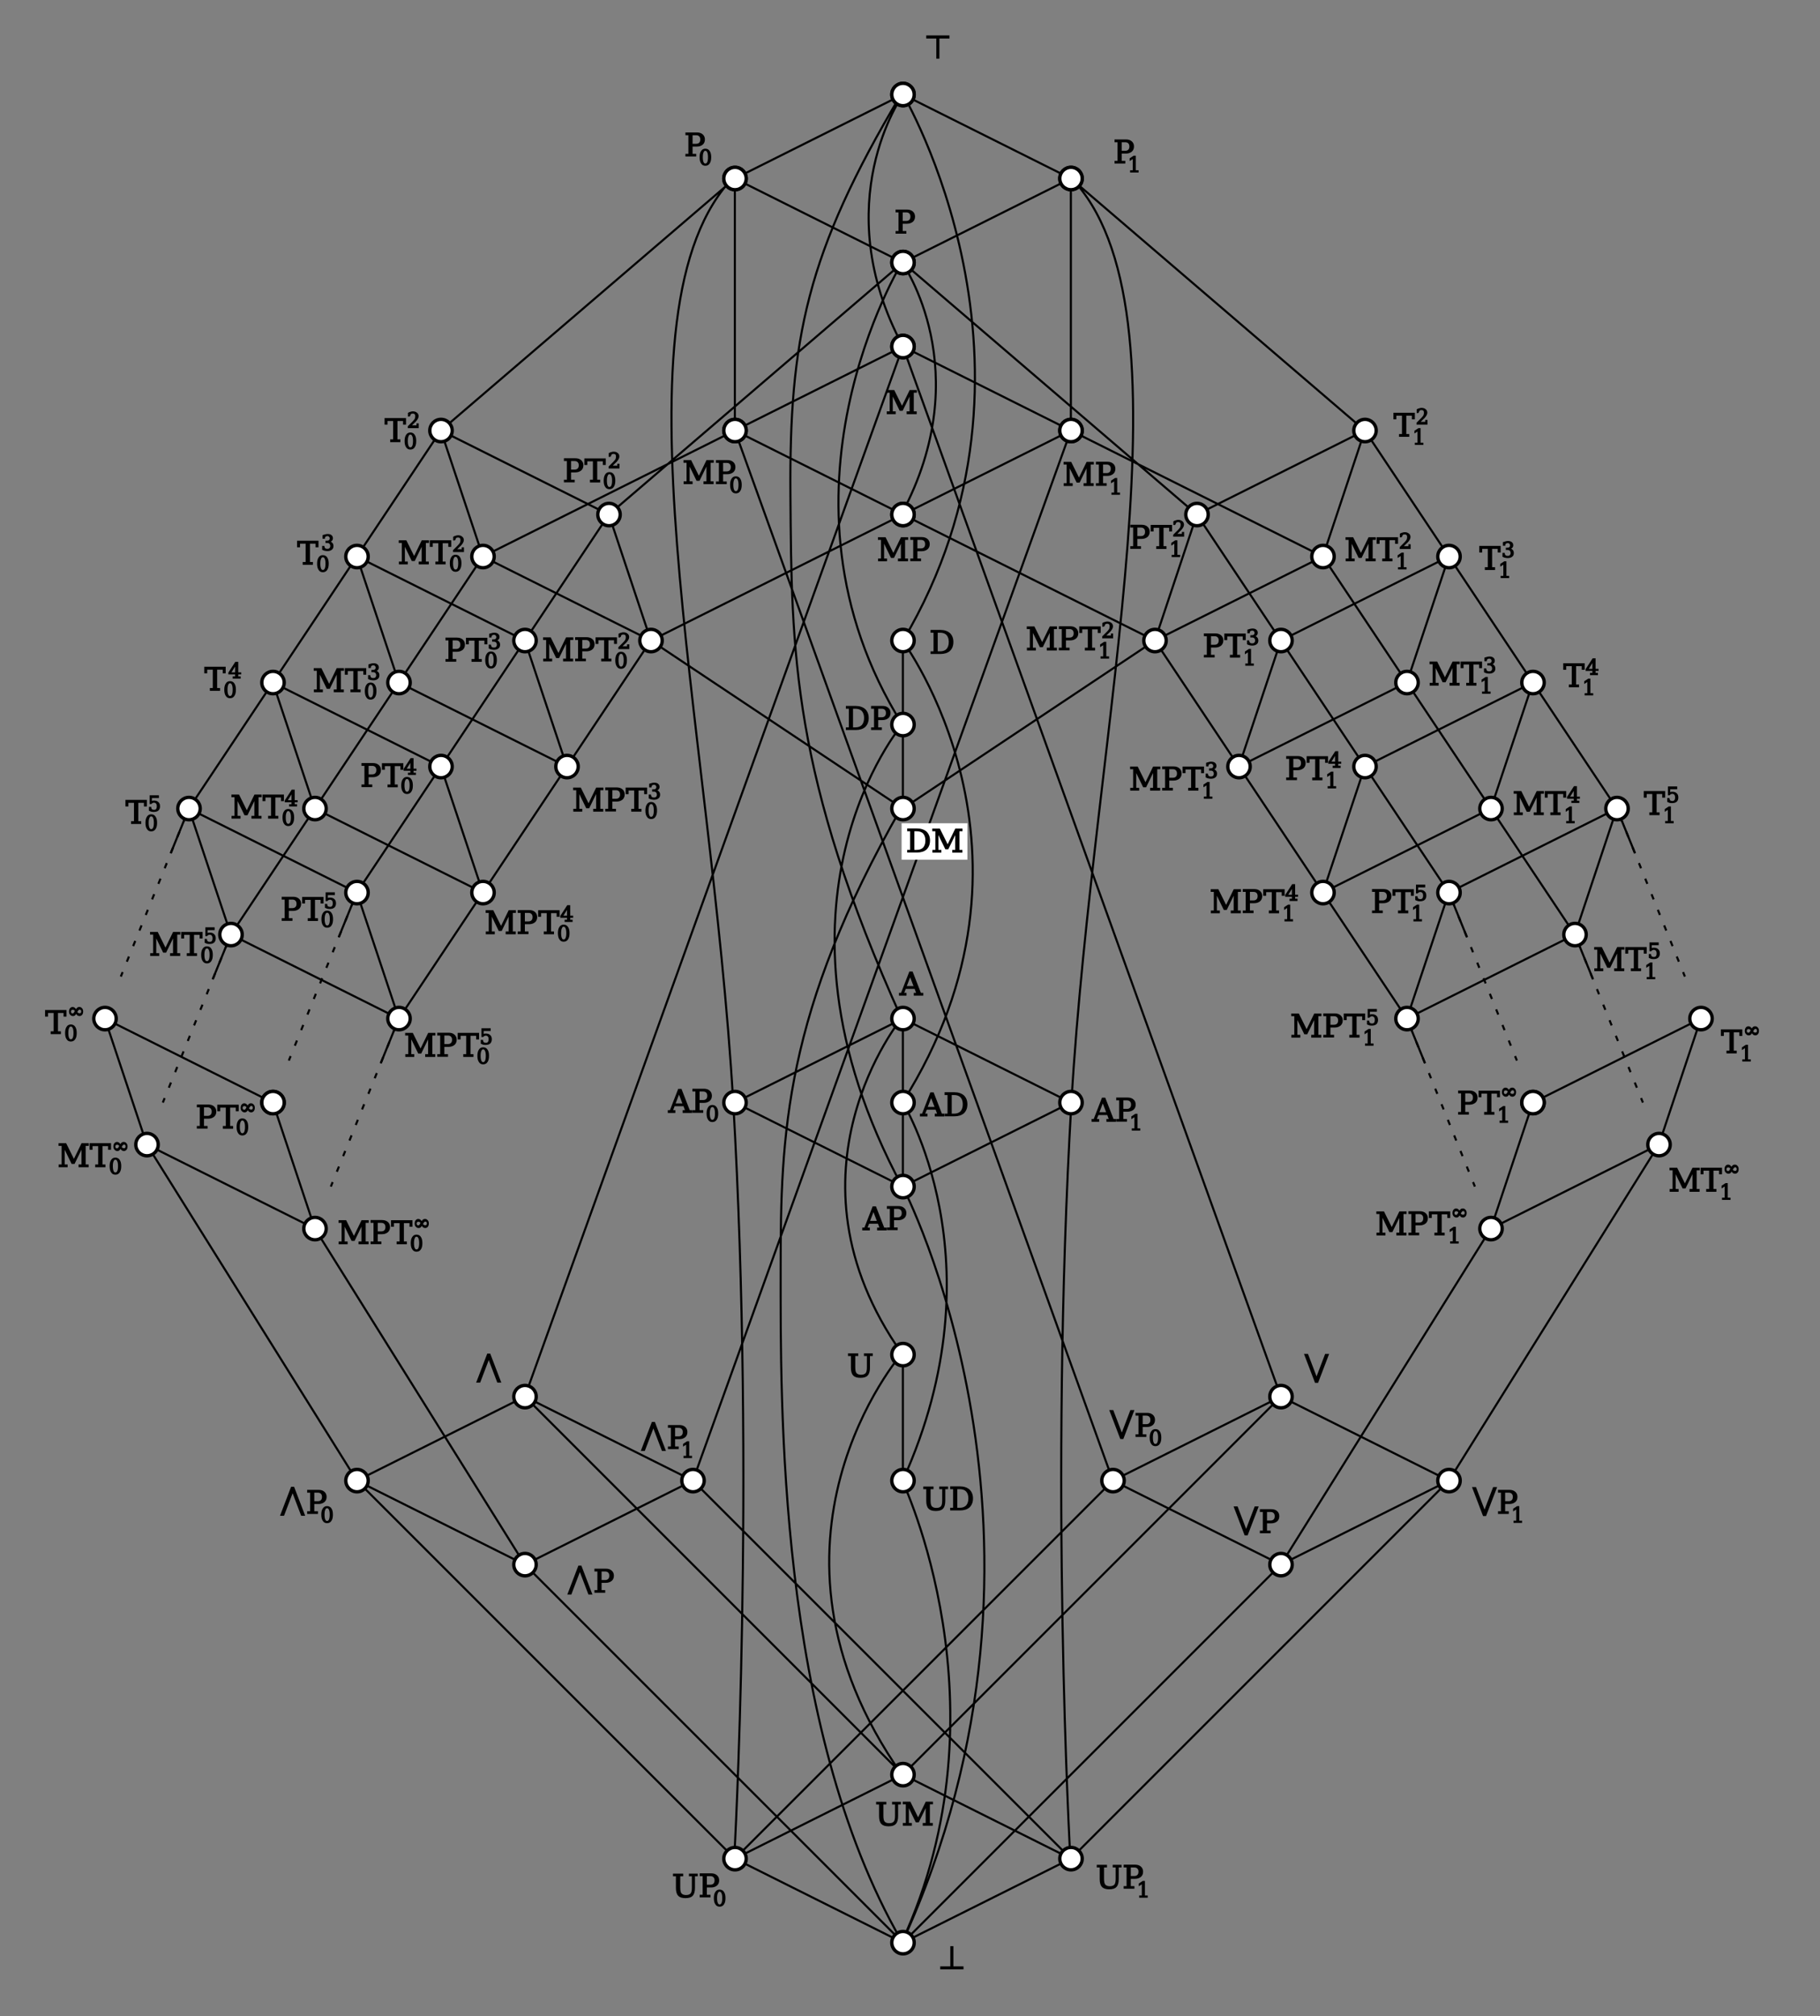 <?xml version="1.0" standalone="no"?>
<svg     version="1.0"
	 xmlns="http://www.w3.org/2000/svg"
	 xmlns:xlink="http://www.w3.org/1999/xlink"
	 width="650" height="720" viewBox="-600 0 13000 14400" overflow="scroll">
<rect x="-600" y="0" width="13000" height="14400" fill="#808080" stroke="none"/>
<title>Post's lattice</title>
<desc>Hasse diagram of Post's lattice of Boolean clones</desc>
<defs>
	<path id="A" d="M0,0 h60 l-30,-78 z m-46,60 v-12 h14 l59,-152 h18 l59,152 h16 v12 h-60 v-12 h18 l-13,-36 h-69 l-14,36 h18 v12 z"/>
	<path id="P" d="M0,0 h29 c11,0 19,-3 25,-9 c6,-6 9,-14 9,-26 c0,-11 -3,-19 -9,-25 c-6,-6 -14,-9 -25,-9 h-29 z m-43,83 v-11 h21 v-141 h-21 v-12 h78 c16,0 29,4 39,13 c9,8 14,19 14,33 c0,15 -5,26 -14,34 c-10,8 -23,13 -39,13 h-35 v60 h26 v11 z"/>
	<path id="M" d="M0,0 v-12 h21 v-141 h-22 v-11 h48 l58,117 l57,-117 h45 v11 h-22 v141 h21 v12 h-64 v-12 h21 v-127 l-56,115 h-16 l-56,-115 v127 h21 v12 z"/>
	<path id="D" d="M0,0 h21 C42,0 58,-6 70,-18 C81,-31 87,-48 87,-71 C87,-93 81,-111 70,-123 C59,-135 42,-141 21,-141 h-21 z M-43,0 h21 v-141 h-21 v-12 h65 C51,-153 73,-145 89,-131 C104,-116 112,-96 112,-71 C112,-45 104,-25 89,-10 C73,4 51,11 22,11 h-65 z"/>
	<path id="U" d="M0,0 h-21 v-11 h65 v11 h-21 v85 C23,106 26,121 33,129 C40,137 52,142 68,142 C85,142 97,137 104,129 C111,121 114,106 114,85 v-85 h-21 v-11 h55 v11 h-20 v87 C128,112 123,130 113,140 C104,151 87,156 64,156 C41,156 25,151 15,140 C5,130 0,112 0,87 z"/>
	<path id="V" d="M-8,-32 l64,168 l64,-168 h20 l-76,199 h-16 l-76,-199 z"/>
	<path id="E" d="M8,24 l-64,-168 l-64,168 h-20 l76,-199 h16 l76,199 z"/>
	<path id="T" d="M0,0 v-12 h21 v-139 h-48 v26 h-13 v-39 h145 v39 h-13 v-26 h-48 v139 h21 v12 z"/>
	<path id="sub0" d="M0,0 C8,0 13,-4 17,-12 C21,-20 23,-33 23,-49 C23,-66 21,-78 17,-86 C13,-95 8,-99 0,-99 C-7,-99 -13,-95 -16,-86 C-20,-78 -22,-66 -22,-49 C-22,-33 -20,-20 -16,-12 C-13,-4 -7,0 0,0 M0,8 C-12,8 -21,3 -27,-7 C-34,-17 -37,-31 -37,-49 C-37,-67 -34,-81 -27,-91 C-21,-101 -12,-106 0,-106 C12,-106 22,-101 28,-91 C35,-81 38,-67 38,-49 C38,-31 35,-17 28,-7 C22,3 12,8 0,8"/>
	<path id="sub1" d="M0,0 v-8 h19 v-91 l-22,14 v-10 l26,-17 h10 v104 h20 v8 z"/>
	<path id="sup2" d="M0,0 h-8 v-20 C-3,-23 2,-25 7,-26 C13,-28 18,-29 23,-29 C34,-29 43,-26 50,-20 C57,-15 60,-7 60,2 C60,13 52,26 38,41 C36,42 35,43 35,43 L7,71 h46 v-14 h8 v26 h-70 v-8 L24,42 C31,34 37,28 40,22 C43,15 44,9 44,2 C44,-5 43,-11 39,-15 C35,-19 30,-21 23,-21 C16,-21 10,-20 7,-16 C3,-13 1,-7 0,0"/>
	<path id="sup3" d="M0,0 C6,-2 12,-4 17,-5 C22,-6 27,-7 32,-7 C42,-7 51,-5 57,0 C63,5 66,11 66,19 C66,26 64,31 59,36 C55,40 49,43 42,45 C51,46 58,49 63,55 C68,60 70,67 70,75 C70,85 67,93 60,98 C53,104 43,107 30,107 C24,107 19,106 13,105 C8,104 3,102 -3,99 v-21 h8 C6,85 8,90 13,94 C17,98 23,99 30,99 C38,99 44,97 48,93 C52,89 55,83 55,75 C55,66 52,60 48,56 C44,51 37,49 28,49 h-7 v-8 h4 C34,41 40,40 44,36 C49,33 51,27 51,20 C51,14 49,9 45,6 C42,2 37,0 30,0 C24,0 19,2 15,5 C11,8 9,13 9,19 h-9 z"/>
	<path id="sup4" d="M-37,0 h37 v-59 z M32,37 h-49 v-8 h17 v-22 h-48 v-8 l48,-74 h15 v75 h21 v7 h-21 v22 h17 z"/>
	<path id="sup5" d="M0,0 v12 h-50 v31 C-48,42 -45,40 -41,39 C-38,38 -34,38 -30,38 C-18,38 -9,41 -2,48 C5,54 8,63 8,75 C8,86 5,95 -2,102 C-9,108 -19,111 -31,111 C-36,111 -41,111 -47,110 C-52,108 -57,107 -63,104 v-21 h8 C-54,90 -52,95 -48,99 C-44,102 -38,104 -31,104 C-23,104 -18,102 -13,97 C-9,91 -7,84 -7,75 C-7,65 -9,58 -13,53 C-18,48 -23,45 -31,45 C-36,45 -39,46 -43,48 C-46,49 -49,52 -52,55 h-6 v-55 z"/>
	<path id="supinfty" d="M0,0 C2,5 5,8 9,10 C12,12 15,13 20,13 C24,13 29,12 32,9 C35,5 36,1 36,-4 C36,-9 35,-13 32,-16 C29,-20 26,-21 21,-21 C17,-21 14,-20 10,-16 C7,-13 4,-8 0,0 M-9,-7 C-11,-12 -14,-15 -17,-17 C-21,-19 -24,-20 -28,-20 C-33,-20 -37,-19 -41,-15 C-44,-12 -45,-8 -45,-3 C-45,2 -44,6 -41,9 C-38,13 -34,14 -30,14 C-26,14 -23,13 -19,10 C-16,6 -13,1 -9,-7 M-4,6 C-7,13 -11,17 -15,21 C-18,24 -23,25 -27,25 C-34,25 -39,22 -44,17 C-49,12 -51,5 -51,-3 C-51,-12 -49,-19 -45,-24 C-41,-29 -35,-32 -29,-32 C-24,-32 -20,-30 -16,-27 C-13,-24 -9,-20 -5,-13 C-2,-19 2,-24 5,-27 C9,-31 14,-32 18,-32 C25,-32 30,-30 35,-24 C40,-19 42,-12 42,-4 C42,5 40,12 36,17 C32,22 26,25 20,25 C15,25 11,23 7,21 C4,18 0,13 -4,6"/>
	<g id="P0">
		<use x="0" y="0" xlink:href="#P"/>
		<use x="95" y="141" xlink:href="#sub0"/>
	</g>
	<g id="P1">
		<use x="0" y="0" xlink:href="#P"/>
		<use x="68" y="147" xlink:href="#sub1"/>
	</g>
	<g id="PT">
		<use x="0" y="0" xlink:href="#P"/>
		<use x="143" y="84" xlink:href="#T"/>
	</g>
	<g id="MT">
		<use x="0" y="0" xlink:href="#M"/>
		<use x="261" y="0" xlink:href="#T"/>
	</g>
	<g id="MPT">
		<use x="0" y="0" xlink:href="#M"/>
		<use x="271" y="-84" xlink:href="#PT"/>
	</g>
	<g id="T0">
		<use x="0" y="0" xlink:href="#T"/>
		<use x="140" y="45" xlink:href="#sub0"/>
	</g>
	<g id="PT0">
		<use x="0" y="0" xlink:href="#PT"/>
		<use x="278" y="124" xlink:href="#sub0"/>
	</g>
	<g id="MT0">
		<use x="0" y="0" xlink:href="#MT"/>
		<use x="401" y="45" xlink:href="#sub0"/>
	</g>
	<g id="MPT0">
		<use x="0" y="0" xlink:href="#MPT"/>
		<use x="552" y="45" xlink:href="#sub0"/>
	</g>
	<g id="T1">
		<use x="0" y="0" xlink:href="#T"/>
		<use x="113" y="58" xlink:href="#sub1"/>
	</g>
	<g id="PT1">
		<use x="0" y="0" xlink:href="#PT"/>
		<use x="253" y="142" xlink:href="#sub1"/>
	</g>
	<g id="MT1">
		<use x="0" y="0" xlink:href="#MT"/>
		<use x="374" y="58" xlink:href="#sub1"/>
	</g>
	<g id="MPT1">
		<use x="0" y="0" xlink:href="#MPT"/>
		<use x="526" y="58" xlink:href="#sub1"/>
	</g>
</defs>

<g fill="none" stroke="black" stroke-width="15">
  <path	d="M8549,11175 L7349,10575 L8549,9975 L9749,10575 L8549,11175
	M5849,4575 L5849,5175 L5849,5775
	M5849,7275 L5849,7875 L5849,8475 L4649,7875 L5849,7275 L7049,7875 L5849,8475
	M5849,9675 L5849,10575
	M3149,11175 L1949,10575 L3149,9975 L4349,10575 L3149,11175
	M9749,3975 L9449,4875 L8249,5475 L8549,4575 L9749,3975 L9149,3075 L7949,3675 L7649,4575 L8849,3975 L9149,3075 L7049,1275 L5849,1875 L4649,1275 L5849,675 L7049,1275 L7049,3075 L5849,3675 L4649,3075 L5849,2475 L7049,3075
	M10649,6675 L10049,5775 L9449,4875 L8849,3975 L7049,3075
	M9749,6375 L9149,5475 L8549,4575 L7949,3675 L5849,1875
	M9449,7275 L8849,6375 L8249,5475 L7649,4575 L5849,3675
	M4649,3075 L4649,1275
	M10949,5775 L10649,6675 L9449,7275 L9749,6375 L10949,5775 L10349,4875 L10049,5775 L8849,6375 L9149,5475 L10349,4875 L9749,3975
	M11549,7275 L11249,8175 L10049,8775 L10349,7875 L11549,7275
	M10949,5775 L11079,6095
	M10649,6675 L10779,6995
	M9449,7275 L9579,7595
	M9749,6375 L9879,6695
	M1949,3975 L2249,4875 L3449,5475 L3149,4575 L1949,3975 L2549,3075 L3749,3675 L4049,4575 L2849,3975 L2549,3075 L4649,1275 L5849,1875 L7049,1275 L5849,675 L4649,1275 L4649,3075 L5849,3675 L7049,3075 L5849,2475 L4649,3075
	M1049,6675 L1649,5775 L2249,4875 L2849,3975 L4649,3075
	M1949,6375 L2549,5475 L3149,4575 L3749,3675 L5849,1875
	M2249,7275 L2849,6375 L3449,5475 L4049,4575 L5849,3675
	M7049,3075 L7049,1275
	M749,5775 L1049,6675 L2249,7275 L1949,6375 L749,5775 L1349,4875 L1649,5775 L2849,6375 L2549,5475 L1349,4875 L1949,3975
	M149,7275 L449,8175 L1649,8775 L1349,7875 L149,7275
	M749,5775 L619,6095
	M1049,6675 L919,6995
	M2249,7275 L2119,7595
	M1949,6375 L1819,6695
	M5849,13875 L7049,13275 L5849,12675 L4649,13275 L5849,13875
	M4649,13275 L1949,10575
	M3149,11175 L5849,13875
	M3149,9975 L5849,12675
	M4349,10575 L7049,13275 L9749,10575
	M8549,11175 L5849,13875
	M7349,10575 L4649,13275
	M8549,9975 L5849,12675
	M1949,10575 L449,8175
	M1649,8775 L3149,11175
	M9749,10575 L11249,8175
	M8549,11175 L10049,8775
	M3149,9975 L5849,2475
	M4349,10575 L7049,3075
	M8549,9975 L5849,2475
	M7349,10575 L4649,3075
	M4049,4575 L5849,5775 L7649,4575
	M5849,2473 C5299,1447 5849,678 5849,678
	M5842,9667 C4931,8376 5842,7270 5842,7270
	M5850,10570 C6558,9004 5842,7863 5842,7863
	M5842,12675 C4674,11012 5842,9667 5842,9667
	M5842,13869 C6620,12188 5842,10570 5842,10570
	M5845,8476 C4757,6450 5845,5174 5845,5174
	M5845,7876 C6977,6087 5845,4574 5845,4574
	M5839,3673 C6389,2647 5845,1878 5845,1878
	M5845,5174 C4819,3535 5845,1872 5845,1872
	M5851,4574 C7008,2622 5845,665 5845,665
	M7045,1264 C7964,2202 7213,5147 7053,7872 C6894,10596 7045,13267 7045,13267
	M4645,1260 C3726,2198 4477,5143 4637,7867 C4796,10592 4645,13263 4645,13263
	M5842,13878 C7168,10985 5842,8464 5842,8464
	M5839,13862 C4951,12323 4976,10009 4976,9058 C4976,8107 5001,7232 5839,5768
	M5842,7279 C5054,5537 5054,4652 5046,3538 C5037,2423 5161,1807 5833,680"/>

  <path stroke-dasharray="40,80" stroke-dashoffset="60"
	d="M2249,7275 l-486,1200
	M1949,6375 l-486,1200
	M749,5775 l-486,1200
	M1049,6675 l-486,1200
	M9449,7275 l486,1200
	M9749,6375 l486,1200
	M10949,5775 l486,1200
	M10649,6675 l486,1200"/>
</g>

<g fill="black" stroke="black" stroke-width="8">
	<path d="M6092,271 v144 h14 v-144 h72 v-14 h-158 v14 z"/>

	<use x="5844" y="1582" xlink:href="#P"/>

	<use x="4343" y="1031" xlink:href="#P0"/>

	<use x="7408" y="1081" xlink:href="#P1"/>

	<use x="5738" y="2954" xlink:href="#M"/>

	<use x="5676" y="4005" xlink:href="#M"/>
	<use x="5949" y="3921" xlink:href="#P"/>

	<use x="4287" y="3454" xlink:href="#M"/>
	<use x="4561" y="3371" xlink:href="#P0"/>

	<use x="7002" y="3467" xlink:href="#M"/>
	<use x="7275" y="3383" xlink:href="#P1"/>

	<use x="6094" y="4656" xlink:href="#D"/>

	<use x="5489" y="5199" xlink:href="#D"/>
	<use x="5669" y="5127" xlink:href="#P"/>

	<rect fill="white" stroke="none" x="5840" y="5880" width="470" height="260"/>
	<use x="5927" y="6074" xlink:href="#D"/>
	<use x="6064" y="6086" xlink:href="#M"/>

	<use x="5871" y="7047" xlink:href="#A"/>

	<use x="4220" y="7885" xlink:href="#A"/>
	<use x="4393" y="7861" xlink:href="#P0"/>

	<use x="7247" y="7948" xlink:href="#A"/>
	<use x="7420" y="7924" xlink:href="#P1"/>

	<use x="6021" y="7910" xlink:href="#A"/>
	<use x="6194" y="7958" xlink:href="#D"/>

	<use x="5609" y="8724" xlink:href="#A"/>
	<use x="5782" y="8699" xlink:href="#P"/>

	<use x="5482" y="9681" xlink:href="#U"/>

	<use x="6020" y="10632" xlink:href="#U"/>
	<use x="6234" y="10773" xlink:href="#D"/>

	<use x="5683" y="12884" xlink:href="#U"/>
	<use x="5853" y="13036" xlink:href="#M"/>

	<use x="4232" y="13397" xlink:href="#U"/>
	<use x="4445" y="13465" xlink:href="#P0"/>

	<use x="7259" y="13334" xlink:href="#U"/>
	<use x="7473" y="13403" xlink:href="#P1"/>

	<use x="8748" y="9706" xlink:href="#V"/>

	<use x="7357" y="10107" xlink:href="#V"/>
	<use x="7558" y="10176" xlink:href="#P0"/>

	<use x="8245" y="10795" xlink:href="#V"/>
	<use x="8446" y="10864" xlink:href="#P"/>

	<use x="9948" y="10657" xlink:href="#V"/>
	<use x="10147" y="10726" xlink:href="#P1"/>

	<use x="2947" y="9847" xlink:href="#E"/>

	<use x="1546" y="10798" xlink:href="#E"/>
	<use x="1641" y="10726" xlink:href="#P0"/>

	<use x="3598" y="11361" xlink:href="#E"/>
	<use x="3693" y="11289" xlink:href="#P"/>

	<use x="4123" y="10335" xlink:href="#E"/>
	<use x="4218" y="10263" xlink:href="#P1"/>

	<use x="2191" y="3154" xlink:href="#T0"/>
	<use x="2326" y="2971" xlink:href="#sup2"/>

	<use x="1566" y="4030" xlink:href="#T0"/>
	<use x="1708" y="3825" xlink:href="#sup3"/>

	<use x="903" y="4930" xlink:href="#T0"/>
	<use x="1083" y="4806" xlink:href="#sup4"/>

	<use x="340" y="5881" xlink:href="#T0"/>
	<use x="531" y="5684" xlink:href="#sup5"/>

	<use x="2253" y="4027" xlink:href="#MT0"/>
	<use x="2649" y="3856" xlink:href="#sup2"/>

	<use x="1646" y="4940" xlink:href="#MT0"/>
	<use x="2036" y="4748" xlink:href="#sup3"/>

	<use x="1058" y="5843" xlink:href="#MT0"/>
	<use x="1486" y="5719" xlink:href="#sup4"/>

	<use x="477" y="6824" xlink:href="#MT0"/>
	<use x="929" y="6627" xlink:href="#sup5"/>

	<use x="3475" y="3358" xlink:href="#PT0"/>
	<use x="3760" y="3259" xlink:href="#sup2"/>

	<use x="2629" y="4639" xlink:href="#PT0"/>
	<use x="2898" y="4530" xlink:href="#sup3"/>

	<use x="2029" y="5535" xlink:href="#PT0"/>
	<use x="2335" y="5494" xlink:href="#sup4"/>

	<use x="1459" y="6490" xlink:href="#PT0"/>
	<use x="1788" y="6377" xlink:href="#sup5"/>

	<use x="3284" y="4720" xlink:href="#MPT0"/>
	<use x="3830" y="4549" xlink:href="#sup2"/>

	<use x="3499" y="5793" xlink:href="#MPT0"/>
	<use x="4041" y="5601" xlink:href="#sup3"/>

	<use x="2874" y="6669" xlink:href="#MPT0"/>
	<use x="3454" y="6544" xlink:href="#sup4"/>

	<use x="2299" y="7545" xlink:href="#MPT0"/>
	<use x="2901" y="7348" xlink:href="#sup5"/>

	<use x="9397" y="3116" xlink:href="#T1"/>
	<use x="9531" y="2946" xlink:href="#sup2"/>

	<use x="10010" y="4067" xlink:href="#T1"/>
	<use x="10139" y="3875" xlink:href="#sup3"/>

	<use x="10610" y="4905" xlink:href="#T1"/>
	<use x="10778" y="4781" xlink:href="#sup4"/>

	<use x="11185" y="5818" xlink:href="#T1"/>
	<use x="11376" y="5621" xlink:href="#sup5"/>

	<use x="9016" y="4005" xlink:href="#MT1"/>
	<use x="9411" y="3834" xlink:href="#sup2"/>

	<use x="9616" y="4893" xlink:href="#MT1"/>
	<use x="10007" y="4700" xlink:href="#sup3"/>

	<use x="10217" y="5818" xlink:href="#MT1"/>
	<use x="10645" y="5694" xlink:href="#sup4"/>

	<use x="10792" y="6932" xlink:href="#MT1"/>
	<use x="11244" y="6735" xlink:href="#sup5"/>

	<use x="7520" y="3833" xlink:href="#PT1"/>
	<use x="7793" y="3746" xlink:href="#sup2"/>

	<use x="8046" y="4609" xlink:href="#PT1"/>
	<use x="8314" y="4500" xlink:href="#sup3"/>

	<use x="8634" y="5485" xlink:href="#PT1"/>
	<use x="8940" y="5444" xlink:href="#sup4"/>

	<use x="9247" y="6435" xlink:href="#PT1"/>
	<use x="9576" y="6322" xlink:href="#sup5"/>

	<use x="6739" y="4642" xlink:href="#MPT1"/>
	<use x="7286" y="4472" xlink:href="#sup2"/>

	<use x="7477" y="5643" xlink:href="#MPT1"/>
	<use x="8019" y="5451" xlink:href="#sup3"/>

	<use x="8053" y="6519" xlink:href="#MPT1"/>
	<use x="8632" y="6394" xlink:href="#sup4"/>

	<use x="8628" y="7407" xlink:href="#MPT1"/>
	<use x="9231" y="7210" xlink:href="#sup5"/>

	<use x="-234" y="7382" xlink:href="#T0"/>
	<use x="-52" y="7228" xlink:href="#supinfty"/>

	<use x="-177" y="8333" xlink:href="#MT0"/>
	<use x="265" y="8192" xlink:href="#supinfty"/>

	<use x="853" y="7974" xlink:href="#PT0"/>
	<use x="1174" y="7916" xlink:href="#supinfty"/>

	<use x="1823" y="8883" xlink:href="#MPT0"/>
	<use x="2417" y="8742" xlink:href="#supinfty"/>

	<use x="11736" y="7520" xlink:href="#T1"/>
	<use x="11918" y="7366" xlink:href="#supinfty"/>

	<use x="11330" y="8508" xlink:href="#MT1"/>
	<use x="11773" y="8354" xlink:href="#supinfty"/>

	<use x="9862" y="7874" xlink:href="#PT1"/>
	<use x="10183" y="7804" xlink:href="#supinfty"/>

	<use x="9236" y="8820" xlink:href="#MPT1"/>
	<use x="9830" y="8667" xlink:href="#supinfty"/>

	<path d="M6192,14048 v-144 h14 v144 h72 v14 h-158 v-14 z"/>
</g>

<g fill="white" stroke="black" stroke-width="24">
	<circle cx="7350" cy="10575" r="80"/>
	<circle cx="8550" cy="9975" r="80"/>
	<circle cx="8550" cy="11175" r="80"/>
	<circle cx="9750" cy="10575" r="80"/>
	<circle cx="5850" cy="4575" r="80"/>
	<circle cx="5850" cy="5175" r="80"/>
	<circle cx="5850" cy="5775" r="80"/>
	<circle cx="5850" cy="7275" r="80"/>
	<circle cx="5850" cy="7875" r="80"/>
	<circle cx="4650" cy="7875" r="80"/>
	<circle cx="7050" cy="7875" r="80"/>
	<circle cx="5850" cy="8475" r="80"/>
	<circle cx="5850" cy="9675" r="80"/>
	<circle cx="5850" cy="10575" r="80"/>
	<circle cx="1950" cy="10575" r="80"/>
	<circle cx="3150" cy="11175" r="80"/>
	<circle cx="3150" cy="9975" r="80"/>
	<circle cx="4350" cy="10575" r="80"/>
	<circle cx="5850" cy="675" r="80"/>
	<circle cx="5850" cy="1875" r="80"/>
	<circle cx="7050" cy="1275" r="80"/>
	<circle cx="4650" cy="1275" r="80"/>
	<circle cx="7050" cy="3075" r="80"/>
	<circle cx="4650" cy="3075" r="80"/>
	<circle cx="5850" cy="2475" r="80"/>
	<circle cx="5850" cy="3675" r="80"/>
	<circle cx="7650" cy="4575" r="80"/>
	<circle cx="8850" cy="3975" r="80"/>
	<circle cx="7950" cy="3675" r="80"/>
	<circle cx="9150" cy="3075" r="80"/>
	<circle cx="8550" cy="4575" r="80"/>
	<circle cx="9750" cy="3975" r="80"/>
	<circle cx="8250" cy="5475" r="80"/>
	<circle cx="9450" cy="4875" r="80"/>
	<circle cx="8850" cy="6375" r="80"/>
	<circle cx="9450" cy="7275" r="80"/>
	<circle cx="9150" cy="5475" r="80"/>
	<circle cx="9750" cy="6375" r="80"/>
	<circle cx="10350" cy="4875" r="80"/>
	<circle cx="10950" cy="5775" r="80"/>
	<circle cx="10050" cy="5775" r="80"/>
	<circle cx="10650" cy="6675" r="80"/>
	<circle cx="10050" cy="8775" r="80"/>
	<circle cx="11250" cy="8175" r="80"/>
	<circle cx="11550" cy="7275" r="80"/>
	<circle cx="10350" cy="7875" r="80"/>
	<circle cx="10350" cy="7875" r="80"/>
	<circle cx="5850" cy="675" r="80"/>
	<circle cx="5850" cy="1875" r="80"/>
	<circle cx="4650" cy="1275" r="80"/>
	<circle cx="7050" cy="1275" r="80"/>
	<circle cx="4650" cy="3075" r="80"/>
	<circle cx="7050" cy="3075" r="80"/>
	<circle cx="5850" cy="2475" r="80"/>
	<circle cx="5850" cy="3675" r="80"/>
	<circle cx="4050" cy="4575" r="80"/>
	<circle cx="2850" cy="3975" r="80"/>
	<circle cx="3750" cy="3675" r="80"/>
	<circle cx="2550" cy="3075" r="80"/>
	<circle cx="3150" cy="4575" r="80"/>
	<circle cx="1950" cy="3975" r="80"/>
	<circle cx="3450" cy="5475" r="80"/>
	<circle cx="2250" cy="4875" r="80"/>
	<circle cx="2850" cy="6375" r="80"/>
	<circle cx="2250" cy="7275" r="80"/>
	<circle cx="2550" cy="5475" r="80"/>
	<circle cx="1950" cy="6375" r="80"/>
	<circle cx="1350" cy="4875" r="80"/>
	<circle cx="750" cy="5775" r="80"/>
	<circle cx="1650" cy="5775" r="80"/>
	<circle cx="1050" cy="6675" r="80"/>
	<circle cx="1650" cy="8775" r="80"/>
	<circle cx="450" cy="8175" r="80"/>
	<circle cx="150" cy="7275" r="80"/>
	<circle cx="1350" cy="7875" r="80"/>
	<circle cx="1350" cy="7875" r="80"/>
	<circle cx="5850" cy="12675" r="80"/>
	<circle cx="4650" cy="13275" r="80"/>
	<circle cx="5850" cy="13875" r="80"/>
	<circle cx="7050" cy="13275" r="80"/>
</g>

</svg>
